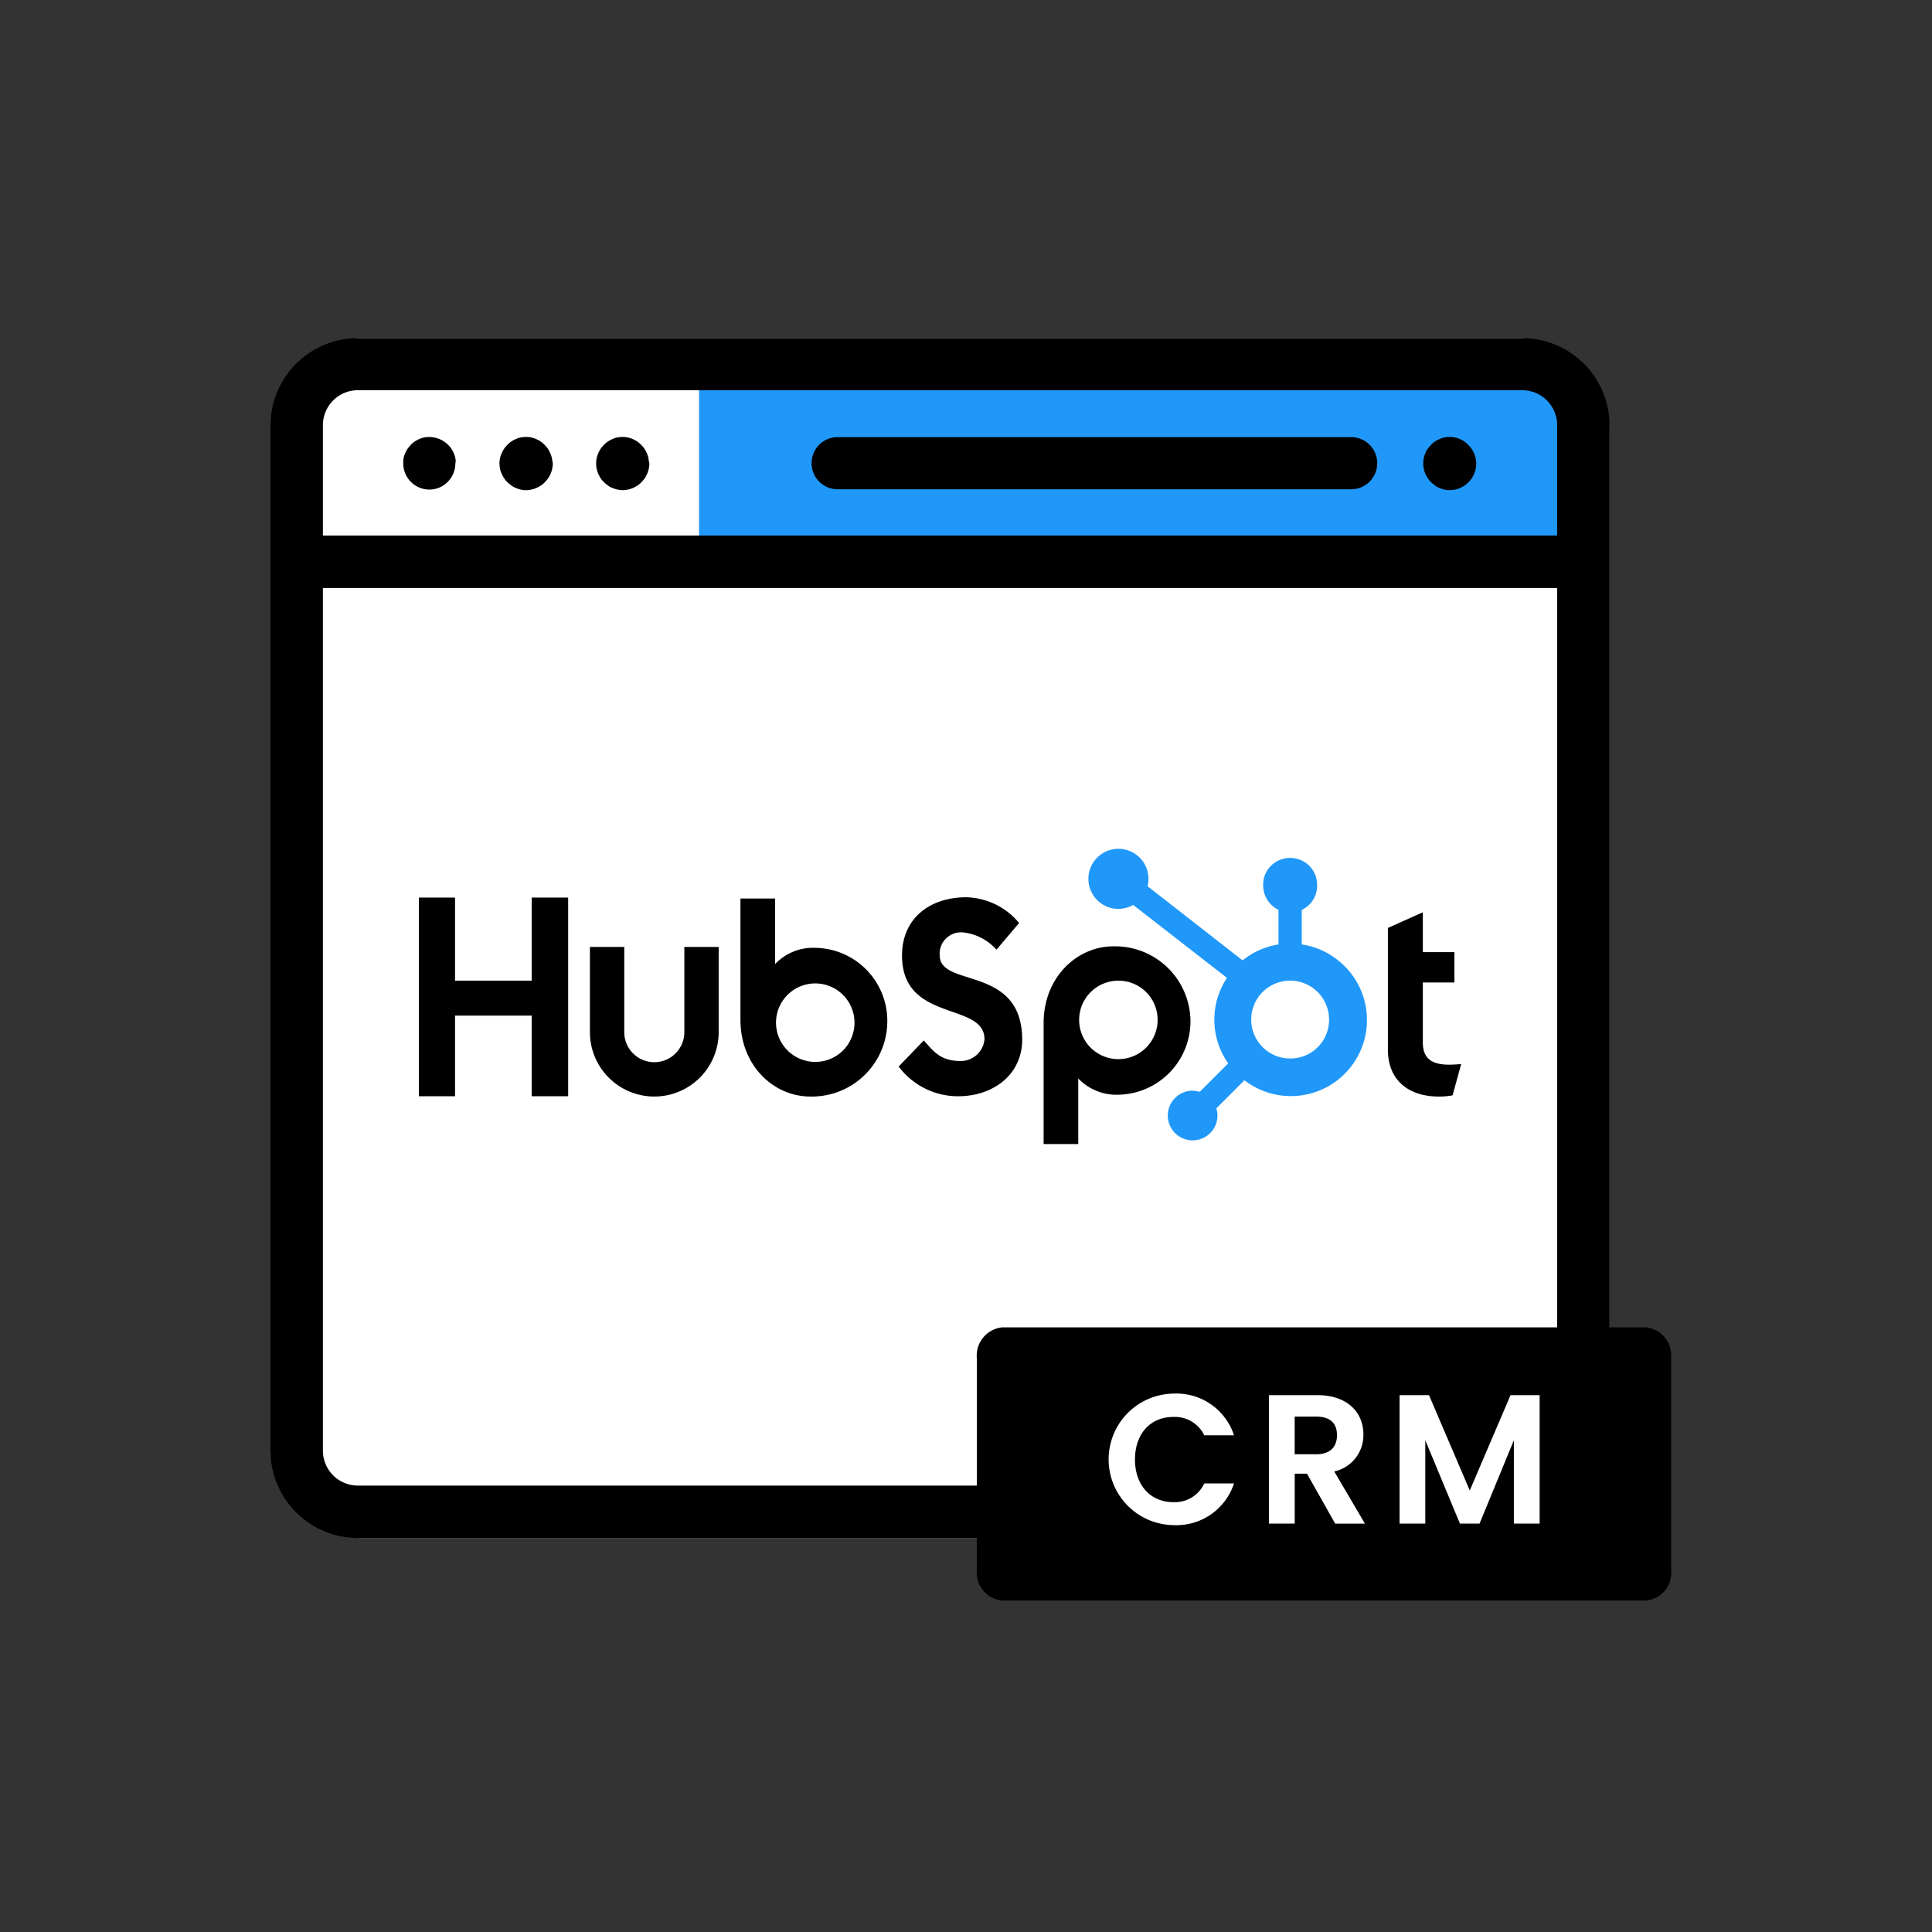 <svg xmlns="http://www.w3.org/2000/svg" width="200" height="200" viewBox="0 0 200 200">
  <rect x="0" y="0" width="200" height="200" fill="#333333" stroke="none"/>
  <g id="wp-event-manager-hubspot" transform="translate(-11047 10811)">
    <rect id="Rectangle_958" data-name="Rectangle 958" width="200" height="200" transform="translate(11047 -10811)" fill="rgba(0,0,0,0)" opacity="0"/>
    <g id="_1792088043312" transform="translate(10957.5 -10967.1)">
      <g id="Group_2158" data-name="Group 2158" transform="translate(117.5 191.1)">
        <path id="Path_6209" data-name="Path 6209" d="M246.568,315.313H127.021a9.508,9.508,0,0,1-9.521-9.521V200.621a9.508,9.508,0,0,1,9.521-9.521H246.568a9.508,9.508,0,0,1,9.521,9.521v105.2A9.5,9.5,0,0,1,246.568,315.313Z" transform="translate(-117.5 -191.1)" fill="#fff"/>
        <rect id="Rectangle_957" data-name="Rectangle 957" width="89.653" height="18.819" transform="translate(44.366 3.808)" fill="#1f98f9"/>
        <g id="Group_2157" data-name="Group 2157" transform="translate(0)">
          <g id="Group_2146" data-name="Group 2146">
            <g id="Group_2145" data-name="Group 2145">
              <path id="Path_6210" data-name="Path 6210" d="M247.076,191.1H126.545a9.061,9.061,0,0,0-9.045,9.045V306.268a9.061,9.061,0,0,0,9.045,9.045H247.076a9.061,9.061,0,0,0,9.045-9.045V200.113A9.054,9.054,0,0,0,247.076,191.1Zm-124.149,9.013a3.616,3.616,0,0,1,3.618-3.618H247.076a3.616,3.616,0,0,1,3.618,3.618v11.425H122.927V200.113ZM250.694,306.268a3.616,3.616,0,0,1-3.618,3.618H126.545a3.616,3.616,0,0,1-3.618-3.618v-89.3H250.694v89.3Z" transform="translate(-117.5 -191.1)"/>
            </g>
          </g>
          <g id="Group_2148" data-name="Group 2148" transform="translate(119.325 10.235)">
            <g id="Group_2147" data-name="Group 2147">
              <path id="Path_6211" data-name="Path 6211" d="M498.927,225.556a1.568,1.568,0,0,0-.159-.508,3.468,3.468,0,0,0-.254-.476,3.254,3.254,0,0,0-.762-.762,2.265,2.265,0,0,0-.476-.254,4.523,4.523,0,0,0-.508-.159,2.9,2.9,0,0,0-1.047,0,2.379,2.379,0,0,0-.508.159,3.465,3.465,0,0,0-.476.254,2.185,2.185,0,0,0-.413.349,4.745,4.745,0,0,0-.349.413,1.74,1.74,0,0,0-.254.476,2.673,2.673,0,0,0,0,2.095,3.468,3.468,0,0,0,.254.476,2.185,2.185,0,0,0,.349.413,4.757,4.757,0,0,0,.413.349,1.682,1.682,0,0,0,.476.254,2.489,2.489,0,0,0,1.587.159,2.378,2.378,0,0,0,.508-.159,3.468,3.468,0,0,0,.476-.254,2.186,2.186,0,0,0,.413-.349,2.719,2.719,0,0,0,.793-1.9,1.577,1.577,0,0,0-.063-.571Z" transform="translate(-493.5 -223.35)"/>
            </g>
          </g>
          <g id="Group_2150" data-name="Group 2150" transform="translate(56.013 10.251)">
            <g id="Group_2149" data-name="Group 2149">
              <path id="Path_6212" data-name="Path 6212" d="M349.854,223.4H296.7a2.7,2.7,0,0,0,0,5.4h53.157a2.7,2.7,0,0,0,0-5.4Z" transform="translate(-294 -223.4)"/>
            </g>
          </g>
          <g id="Group_2152" data-name="Group 2152" transform="translate(23.706 10.235)">
            <g id="Group_2151" data-name="Group 2151">
              <path id="Path_6213" data-name="Path 6213" d="M197.627,225.556a3.121,3.121,0,0,0-.159-.508,3.47,3.47,0,0,0-.254-.476,3.254,3.254,0,0,0-.762-.762,3.467,3.467,0,0,0-.476-.254,3.12,3.12,0,0,0-.508-.159,2.9,2.9,0,0,0-1.047,0,2.379,2.379,0,0,0-.508.159,3.467,3.467,0,0,0-.476.254,2.184,2.184,0,0,0-.413.349,4.748,4.748,0,0,0-.349.413,3.47,3.47,0,0,0-.254.476,2.489,2.489,0,0,0-.159,1.587,1.567,1.567,0,0,0,.159.508,3.469,3.469,0,0,0,.254.476,2.185,2.185,0,0,0,.349.413,4.753,4.753,0,0,0,.413.349,2.268,2.268,0,0,0,.476.254,2.489,2.489,0,0,0,1.587.159,2.378,2.378,0,0,0,.508-.159,3.471,3.471,0,0,0,.476-.254,2.185,2.185,0,0,0,.413-.349,4.747,4.747,0,0,0,.349-.413,3.466,3.466,0,0,0,.254-.476,2.9,2.9,0,0,0,.222-1.047c-.032-.19-.063-.381-.1-.539Z" transform="translate(-192.2 -223.35)"/>
            </g>
          </g>
          <g id="Group_2154" data-name="Group 2154" transform="translate(33.703 10.235)">
            <g id="Group_2153" data-name="Group 2153">
              <path id="Path_6214" data-name="Path 6214" d="M229.127,225.556a3.121,3.121,0,0,0-.159-.508,3.47,3.47,0,0,0-.254-.476,3.254,3.254,0,0,0-.762-.762,3.467,3.467,0,0,0-.476-.254,3.12,3.12,0,0,0-.508-.159,2.9,2.9,0,0,0-1.047,0,2.379,2.379,0,0,0-.508.159,3.467,3.467,0,0,0-.476.254,2.185,2.185,0,0,0-.413.349,4.751,4.751,0,0,0-.349.413,3.47,3.47,0,0,0-.254.476,2.673,2.673,0,0,0,0,2.095,3.469,3.469,0,0,0,.254.476,2.186,2.186,0,0,0,.349.413,4.755,4.755,0,0,0,.413.349,1.682,1.682,0,0,0,.476.254,3.119,3.119,0,0,0,.508.159,2.8,2.8,0,0,0,.54.063,3.128,3.128,0,0,0,.539-.063,2.378,2.378,0,0,0,.508-.159,3.47,3.47,0,0,0,.476-.254,2.185,2.185,0,0,0,.413-.349,4.747,4.747,0,0,0,.349-.413,3.466,3.466,0,0,0,.254-.476,2.9,2.9,0,0,0,.222-1.047A3.881,3.881,0,0,1,229.127,225.556Z" transform="translate(-223.7 -223.35)"/>
            </g>
          </g>
          <g id="Group_2156" data-name="Group 2156" transform="translate(13.741 10.239)">
            <g id="Group_2155" data-name="Group 2155">
              <path id="Path_6215" data-name="Path 6215" d="M166.2,225.565a3.121,3.121,0,0,0-.159-.508,3.467,3.467,0,0,0-.254-.476,2.185,2.185,0,0,0-.349-.413,2.778,2.778,0,0,0-2.444-.762,2.379,2.379,0,0,0-.508.159,3.469,3.469,0,0,0-.476.254,2.185,2.185,0,0,0-.413.349,4.75,4.75,0,0,0-.349.413,3.468,3.468,0,0,0-.254.476,3.119,3.119,0,0,0-.159.508,3.079,3.079,0,0,0-.032.54,2.709,2.709,0,0,0,2.7,2.7,2.663,2.663,0,0,0,1.9-.793,2.719,2.719,0,0,0,.793-1.9,1.035,1.035,0,0,0,0-.54Z" transform="translate(-160.8 -223.364)"/>
            </g>
          </g>
        </g>
      </g>
      <g id="Layer_2_1_" transform="translate(132.86 243.971)">
        <g id="Group_2159" data-name="Group 2159" transform="translate(0 5.014)">
          <path id="Path_6216" data-name="Path 6216" d="M177.579,373.6v8.6h-7.934v-8.6H165.9v20.565h3.745v-8.346h7.934v8.346h3.777V373.6Z" transform="translate(-165.9 -373.568)"/>
          <path id="Path_6217" data-name="Path 6217" d="M231.475,398.522a3.11,3.11,0,1,1-6.22,0V389.7H221.7v8.822a6.664,6.664,0,1,0,13.329,0V389.7h-3.554Z" transform="translate(-203.992 -384.559)"/>
          <path id="Path_6218" data-name="Path 6218" d="M326.653,379.53a2.213,2.213,0,0,1,2.507-2.38,5.344,5.344,0,0,1,3.364,1.777l2.348-2.761a7.319,7.319,0,0,0-5.458-2.666c-3.872,0-6.664,2.253-6.664,6.03,0,6.982,8.537,4.76,8.537,8.664a2.451,2.451,0,0,1-2.507,2.253c-2.095,0-2.793-1.047-3.777-2.126l-2.6,2.7a7.677,7.677,0,0,0,6.157,3.078c3.681,0,6.633-2.285,6.633-5.871-.032-7.743-8.537-5.332-8.537-8.7" transform="translate(-272.734 -373.5)"/>
          <path id="Path_6219" data-name="Path 6219" d="M488.315,394.173c-2.095,0-2.7-.92-2.7-2.317v-6.188h3.269v-3.142h-3.269V378.4L482,380.019v12.6c0,3.237,2.221,4.856,5.268,4.856a7.245,7.245,0,0,0,1.428-.127l.889-3.237c-.413.032-.857.063-1.269.063" transform="translate(-381.684 -376.845)"/>
          <path id="Path_6220" data-name="Path 6220" d="M278.575,379.009a5.412,5.412,0,0,0-4.189,1.682V373.9H270.8v12.567c0,4.7,3.4,7.934,7.236,7.934a7.809,7.809,0,0,0,7.966-7.68,7.562,7.562,0,0,0-7.426-7.712m-.032,11.806a4.062,4.062,0,1,1,4.062-4.062,4.05,4.05,0,0,1-4.062,4.062" transform="translate(-237.509 -373.773)"/>
          <path id="Path_6221" data-name="Path 6221" d="M384.9,397.18a7.809,7.809,0,0,0-7.966-7.68c-3.808,0-7.236,3.237-7.236,7.934v12.535h3.586v-6.791a5.458,5.458,0,0,0,4.189,1.682,7.6,7.6,0,0,0,7.426-7.68m-3.4-.063a4.062,4.062,0,1,1-4.062-4.062,4.05,4.05,0,0,1,4.062,4.062" transform="translate(-305.023 -384.422)"/>
        </g>
        <g id="Group_2160" data-name="Group 2160" transform="translate(69.31 0)">
          <path id="Path_6222" data-name="Path 6222" d="M406.388,367.6v-3.586a2.726,2.726,0,0,0,1.587-2.507v-.1a2.763,2.763,0,0,0-2.761-2.761h-.063a2.763,2.763,0,0,0-2.761,2.761v.1a2.815,2.815,0,0,0,1.587,2.507V367.6a7.726,7.726,0,0,0-3.713,1.65l-9.838-7.68a3.11,3.11,0,1,0-3.015,2.348h0a3.126,3.126,0,0,0,1.523-.413l9.711,7.553a7.846,7.846,0,0,0,.127,8.854l-2.951,2.951a2.937,2.937,0,0,0-.73-.127,2.571,2.571,0,1,0,2.571,2.571,1.862,1.862,0,0,0-.127-.73l2.92-2.92a7.874,7.874,0,0,0,9.616-12.472,7.784,7.784,0,0,0-3.681-1.587m-1.206,11.806a4.03,4.03,0,1,1,4.03-4.03,4,4,0,0,1-4.03,4.03" transform="translate(-384.3 -357.7)" fill="#1f98f9"/>
        </g>
      </g>
      <path id="Path_6223" data-name="Path 6223" d="M417.179,542.076H350.5a2.92,2.92,0,0,1-2.6-3.174V516.974a2.942,2.942,0,0,1,2.6-3.174h66.676a2.92,2.92,0,0,1,2.6,3.174V538.9A2.879,2.879,0,0,1,417.179,542.076Z" transform="translate(-157.281 -220.29)" fill-rule="evenodd"/>
      <g id="Group_2161" data-name="Group 2161" transform="translate(204.265 300.365)">
        <path id="Path_6224" data-name="Path 6224" d="M397.628,535.4a6.269,6.269,0,0,1,6.252,4.316H400.8a3.376,3.376,0,0,0-3.205-1.9c-2.317,0-3.967,1.682-3.967,4.411,0,2.7,1.65,4.411,3.967,4.411A3.353,3.353,0,0,0,400.8,544.7h3.078a6.268,6.268,0,0,1-6.252,4.316,6.808,6.808,0,0,1,0-13.615Z" transform="translate(-390.9 -535.4)" fill="#fff"/>
        <path id="Path_6225" data-name="Path 6225" d="M448.182,535.9c3.205,0,4.792,1.841,4.792,4.062a3.846,3.846,0,0,1-3.015,3.84l3.174,5.4h-3.078l-2.92-5.173h-1.269V549.2H443.2V535.9Zm-.1,2.221h-2.221v3.9h2.221c1.492,0,2.158-.793,2.158-1.968C450.245,538.851,449.579,538.121,448.087,538.121Z" transform="translate(-426.602 -535.741)" fill="#fff"/>
        <path id="Path_6226" data-name="Path 6226" d="M485.832,535.9h3.015l4.221,9.87,4.221-9.87H500.3v13.3h-2.666v-8.632l-3.554,8.632h-2.031l-3.586-8.632V549.2H485.8V535.9Z" transform="translate(-455.683 -535.741)" fill="#fff"/>
      </g>
    </g>
  </g>
</svg>
